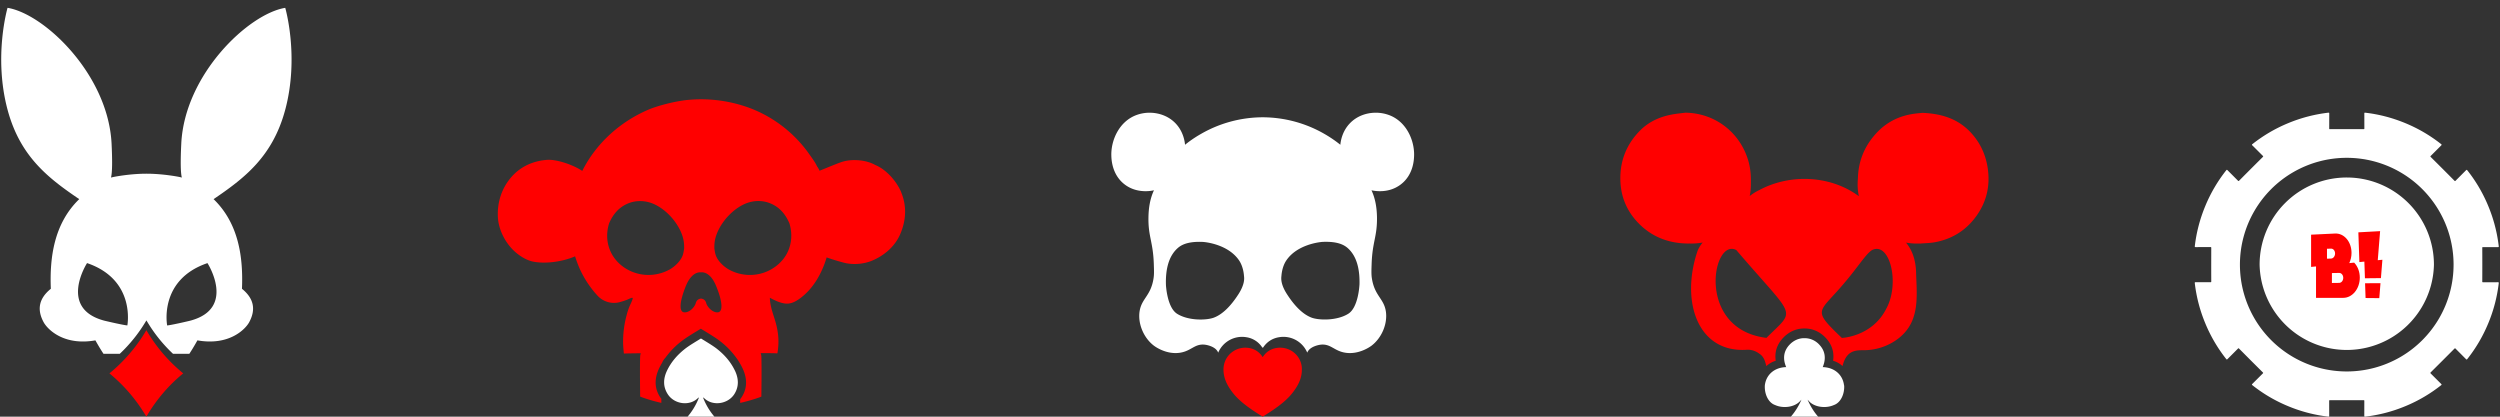 <svg width="240" height="40" viewBox="0 0 240 40" fill="none" xmlns="http://www.w3.org/2000/svg"><rect x="0" y="0" width="240" height="40" fill="#333333" stroke="none"/><path fill-rule="evenodd" clip-rule="evenodd" d="M27.37 10.581c1.387-5.128.013-9.828.013-9.828-3.52.573-9.645 6.378-9.98 13.018-.078 1.569-.078 2.797.055 3.277-.114-.051-1.758-.373-3.402-.373-1.644 0-3.287.325-3.402.373.133-.48.133-1.708.056-3.277C10.369 7.13 4.246 1.325.724.752c0 0-1.374 4.694.014 9.828 1.214 4.474 3.921 6.538 6.868 8.537-2.424 2.347-2.848 5.603-2.726 8.605-1.13.917-1.364 1.97-.692 3.21.36.667 1.915 2.287 4.969 1.743.005 0 .325.602.775 1.287h1.57a14.456 14.456 0 0 0 2.49-3.099c.021-.034.045-.069.064-.106.123.21.253.413.381.615a14.341 14.341 0 0 0 2.169 2.59h1.572c.453-.687.77-1.29.775-1.287 3.053.541 4.61-1.076 4.969-1.742.669-1.242.434-2.294-.693-3.21.123-3.009-.3-6.26-2.725-8.606 2.946-1.998 5.653-4.063 6.865-8.537Zm-15.144 20.66s-.317-.009-2.2-.454c-4.474-1.177-1.669-5.53-1.669-5.53 4.71 1.606 3.869 5.983 3.869 5.983Zm6.021-.451c-1.884.445-2.2.453-2.2.453s-.843-4.383 3.87-5.984c0 0 2.803 4.356-1.67 5.53Z" fill="#fff"/><path d="M17.59 35.844a15.42 15.42 0 0 1-3.54-4.146 15.526 15.526 0 0 1-3.544 4.146A15.546 15.546 0 0 1 14.049 40c.949-1.607 2.11-2.987 3.541-4.156ZM86.524 18.47c-.435-1.044-1.418-2.184-2.486-2.624-.855-.49-2.148-.6-3.09-.34-.411.114-1.591.61-2.27.886a1.953 1.953 0 0 0-.227-.402v.008s-.005-.005-.005-.008c-.176-.397-.477-.791-.725-1.146a12.308 12.308 0 0 0-5.643-4.436 13.424 13.424 0 0 0-6.373-.78 15.8 15.8 0 0 0-1.641.322c-.653.163-1.297.352-1.913.618-2.68 1.17-4.945 3.23-6.253 5.84-.882-.591-2.366-1.081-3.272-1.068-1.345.075-2.581.591-3.487 1.604-.975 1.09-1.423 2.48-1.34 3.938.074 1.238.754 2.51 1.675 3.317.435.383.986.722 1.543.881 1.14.283 2.875.096 4.191-.471.12.391.264.775.429 1.156a9.775 9.775 0 0 0 1.718 2.611 2.152 2.152 0 0 0 2.185.618c.005 0 .01-.005.013-.005.222-.064.445-.13.656-.219.128-.05.258-.12.391-.165.051-.013.088-.024.139-.008.008.062-.01.107-.027.163-.077.234-.202.466-.3.703a6.302 6.302 0 0 0-.264.823 9.717 9.717 0 0 0-.328 2.74c.008.303.045.61.07.913.545-.013 1.089-.024 1.63-.024a.94.94 0 0 0-.064.301c-.043 1.05 0 3.858 0 3.858s.823.333 2.032.602v-.394a2.359 2.359 0 0 1-.098-.13c-.608-.912-.554-1.876-.101-2.822.088-.181.186-.357.287-.528.067-.17.166-.322.294-.447a7.737 7.737 0 0 1 1.56-1.604c.483-.378 1.327-.874 1.85-1.194.52.32 1.367.816 1.849 1.194a7.715 7.715 0 0 1 1.646 1.726c.04.051.078.104.11.163.14.221.271.45.388.69.453.946.507 1.916-.09 2.821-.04.059-.083.112-.125.168v.36c1.21-.27 2.032-.602 2.032-.602s.043-2.808 0-3.858a1.05 1.05 0 0 0-.069-.315c.112 0 .219 0 .328-.005.423 0 .85.005 1.276.024h.005c.208-1.225.083-2.222-.295-3.391-.208-.653-.41-1.258-.43-1.95.448.244.925.479 1.437.553.074.008.144.014.213.014.485 0 .919-.259 1.308-.549 1.247-.943 2.043-2.38 2.496-3.89.642.24 1.644.514 1.876.56.805.152 1.71.069 2.467-.24 1.188-.49 2.235-1.39 2.736-2.593.546-1.289.624-2.656.08-3.964l.006-.003Zm-22.295 7.431c-.999.53-2.14.637-3.216.304-.964-.296-1.838-.975-2.31-1.876-.471-.9-.53-1.92-.231-2.883.383-.892.956-1.572 1.875-1.937.762-.3 1.636-.263 2.385.062 1.177.509 2.235 1.668 2.704 2.861.19.49.253.911.24 1.436-.032.195-.059.39-.115.578-.18.592-.794 1.17-1.33 1.455h-.002Zm4.705 4.08c-.485.068-1.03-.478-1.14-.894-.112-.42-.498-.42-.498-.42s-.384 0-.499.42c-.111.422-.655.965-1.14.893-.485-.07-.42-1.026.184-2.523.528-1.29 1.228-1.327 1.41-1.314h.087c.181-.013.882.02 1.41 1.314.615 1.492.674 2.448.189 2.523h-.003Zm6.613-5.652c-.472.895-1.346 1.575-2.31 1.876a4.173 4.173 0 0 1-3.216-.304c-.535-.288-1.15-.863-1.327-1.46-.056-.19-.082-.384-.114-.578-.013-.528.05-.949.24-1.436.466-1.188 1.524-2.347 2.704-2.862.748-.322 1.622-.365 2.384-.06.92.364 1.492 1.044 1.876 1.936.296.965.234 1.993-.237 2.888Z" fill="red"/><path d="M70.546 35.57c-.405-.843-1.008-1.527-1.748-2.103-.395-.306-1.082-.711-1.505-.972-.424.26-1.114.666-1.506.972-.74.576-1.343 1.26-1.748 2.102-.37.77-.413 1.556.083 2.3.626.943 2.078 1.14 2.875.349.018-.02.034-.054.098-.04A6.301 6.301 0 0 1 66.008 40h2.577a6.288 6.288 0 0 1-1.087-1.822c.06-.017.077.018.098.04.797.79 2.249.59 2.878-.35.487-.74.444-1.529.074-2.299h-.002ZM133.28 11.023a3.635 3.635 0 0 0-1.142-.202h-.106c-.885.01-1.792.33-2.452 1.026-.73.765-.872 1.69-.907 2.05l-.01-.008a11.8 11.8 0 0 0-1.577-1.067 11.93 11.93 0 0 0-5.775-1.562h-.187a11.93 11.93 0 0 0-5.82 1.59c-.736.417-1.254.816-1.529 1.039l-.01.007c-.036-.361-.177-1.284-.908-2.05-.659-.692-1.567-1.013-2.451-1.025h-.106a3.672 3.672 0 0 0-1.143.202c-1.718.601-2.499 2.434-2.469 3.882.008.361.041 1.85 1.274 2.797.672.516 1.413.645 1.969.652h.081a3.46 3.46 0 0 0 .771-.088s0 .002-.003.002c-.372.794-.513 1.684-.528 2.583-.033 1.858.437 2.328.513 4.458.023.698.038 1.047-.031 1.456-.267 1.64-1.134 1.888-1.329 3.099-.192 1.187.374 2.555 1.355 3.31.091.071 1.19.892 2.522.688 1.104-.17 1.408-.898 2.413-.769.051.005 1.009.14 1.246.748 0 .005.003.01.005.016a2.489 2.489 0 0 1 2.705-1.484 2.203 2.203 0 0 1 1.534.996h.07c.357-.544.89-.895 1.535-.996a2.485 2.485 0 0 1 2.706 1.481c0-.005 0-.008.005-.012.243-.607 1.196-.741 1.246-.749 1.006-.129 1.307.6 2.414.769 1.332.204 2.431-.617 2.522-.688.981-.758 1.547-2.125 1.355-3.31-.198-1.211-1.062-1.459-1.33-3.099-.068-.407-.053-.758-.03-1.456.076-2.13.541-2.6.513-4.458-.015-.897-.157-1.789-.528-2.583 0 0 0-.002-.003-.002.086.023.374.083.771.088h.081c.556-.005 1.294-.134 1.969-.652 1.233-.945 1.266-2.433 1.273-2.797.031-1.448-.75-3.28-2.471-3.882h-.003Zm-14.393 17.226c-.717 1.114-1.508 1.925-2.363 2.246-.677.256-2.428.321-3.528-.376-.96-.61-1.064-2.732-1.066-2.775-.043-1.4.222-2.74 1.152-3.546.541-.47 1.35-.611 2.341-.576.356.012 2.494.255 3.528 1.777.439.646.47 1.486.472 1.498.036.253.066.82-.536 1.752Zm11.621-.908c-.003.043-.104 2.169-1.067 2.775-1.099.695-2.85.635-3.528.377-.851-.321-1.643-1.132-2.36-2.247-.602-.93-.571-1.496-.536-1.751.002-.013.033-.855.473-1.499 1.033-1.521 3.174-1.764 3.528-1.777.993-.035 1.799.109 2.34.577.93.803 1.195 2.145 1.152 3.545h-.002Z" fill="#fff"/><path d="M124.982 35.393c-.04-1.264-1.167-2.189-2.441-1.987-.561.089-1.023.4-1.322.882a1.858 1.858 0 0 0-1.321-.882c-1.274-.2-2.399.728-2.442 1.987-.025.912.369 1.645.9 2.325.715.92 1.883 1.673 2.861 2.282.983-.61 2.145-1.362 2.861-2.282.53-.68.93-1.413.899-2.325h.005ZM190.838 16.258c-.176-1.335-.706-2.52-1.623-3.514-1.223-1.33-2.8-1.833-4.659-1.91-.294.031-.688.058-1.074.13-1.38.242-2.553.895-3.474 1.955-1.074 1.218-1.618 2.638-1.65 4.242a5.646 5.646 0 0 0 .091 1.676c-2.67-1.99-6.565-2.198-9.559-.589a4.865 4.865 0 0 0-.917.57c.072-.36.112-.74.112-1.124v-.163c.013-.634-.032-1.262-.189-1.883-.727-2.846-3.186-4.79-6.098-4.83-.453.058-.909.098-1.362.189-1.106.215-2.113.668-2.925 1.46-1.34 1.321-2.004 2.938-1.956 4.822.04 1.708.701 3.16 1.942 4.337 1.277 1.205 2.822 1.74 4.562 1.753.032 0 .058 0 .077-.005.085.005.176.005.269.005.36 0 .714-.032 1.052-.098-.189.229-.346.477-.477.76-1.667 4.848-.032 9.809 4.647 9.54.426-.045.895.09 1.257.367.453.28.568.733.682 1.197.256-.232.56-.408.906-.512-.12-.791.088-1.532.688-2.177.588-.634 1.321-.932 2.064-.921.744-.011 1.482.287 2.065.921.597.645.805 1.383.688 2.175.346.103.652.277.905.511.352-1.41 1.117-1.527 1.953-1.521a5.519 5.519 0 0 0 2.971-.823c2.643-1.655 2.193-4.314 2.134-6.805-.072-1.236-.44-2.062-.962-2.701.333.058.674.09 1.029.09.09 0 .176 0 .269-.005a.342.342 0 0 0 .077.005c.445-.04.895-.04 1.335-.117 1.609-.283 2.931-1.06 3.927-2.369 1.047-1.375 1.447-2.925 1.223-4.633v-.005Zm-21.256 16.177c-6.799-.823-5.203-9.666-2.893-8.427 5.771 6.76 5.752 5.55 2.893 8.427Zm11.483-2.768c-1.361 2.664-4.246 2.774-4.246 2.774-2.931-2.795-2.212-2.364.17-5.196 1.348-1.558 2.081-2.808 2.715-3.232 1.726-.87 2.723 3.232 1.361 5.654Z" fill="red"/><path d="M177.028 36.997c-.117-.996-.884-1.72-2.046-1.755l.048-.128c.272-.736.179-1.426-.357-2.004a1.903 1.903 0 0 0-1.446-.645c-.523-.008-1.037.203-1.447.645-.538.58-.632 1.268-.357 2.004l.048.128c-1.159.034-1.932.759-2.046 1.755-.051.784.306 1.65.98 1.884.775.354 1.852.213 2.379-.35l.155-.162a6.312 6.312 0 0 1-1.015 1.63h2.616c-.445-.508-.754-1.049-1.015-1.63 0 0 .117.12.154.163.523.565 1.604.7 2.38.349.674-.235 1.031-1.1.98-1.884h-.011ZM225.292 12.395c.54 0 1.084.002 1.631.004a.055.055 0 0 0 .039-.016.06.06 0 0 0 .017-.038l-.003-1.457c-.001-.053.025-.077.079-.07 1.323.152 2.61.487 3.863 1.006a14.364 14.364 0 0 1 3.444 2.021c.042.033.044.069.005.106l-1.031 1.028a.056.056 0 0 0-.016.039c0 .014.006.028.016.038l1.156 1.152c.382.382.765.768 1.151 1.157a.054.054 0 0 0 .077 0l1.028-1.031c.038-.039.073-.037.106.005a14.328 14.328 0 0 1 2.021 3.444 14.377 14.377 0 0 1 1.006 3.863c.006.054-.018.08-.072.079l-1.456-.003a.056.056 0 0 0-.039.016.056.056 0 0 0-.016.04 297.857 297.857 0 0 1 0 3.263c0 .015.006.03.016.04.01.01.025.016.039.016l1.456-.003c.054 0 .078.025.072.079a14.324 14.324 0 0 1-1.007 3.863 14.365 14.365 0 0 1-2.022 3.444c-.034.042-.069.044-.107.005l-1.026-1.031a.054.054 0 0 0-.077 0 420.7 420.7 0 0 1-2.31 2.307.056.056 0 0 0-.016.039c0 .014.006.028.016.039l1.031 1.027c.039.038.037.073-.005.106a14.36 14.36 0 0 1-3.444 2.021A14.35 14.35 0 0 1 227.051 40c-.054.006-.08-.018-.079-.072l.003-1.456a.056.056 0 0 0-.054-.055 344.73 344.73 0 0 1-3.265 0 .054.054 0 0 0-.039.016.053.053 0 0 0-.017.04l.003 1.455c.001.054-.025.078-.079.07a14.277 14.277 0 0 1-3.863-1.006 14.276 14.276 0 0 1-3.443-2.021c-.042-.033-.044-.069-.005-.106l1.031-1.027a.052.052 0 0 0 .016-.039.052.052 0 0 0-.016-.038l-1.157-1.152-1.151-1.158a.055.055 0 0 0-.077 0l-1.028 1.031c-.038.039-.073.037-.106-.005a14.322 14.322 0 0 1-2.02-3.444 14.325 14.325 0 0 1-1.007-3.863c-.006-.054.018-.08.072-.079l1.456.003a.054.054 0 0 0 .038-.016.051.051 0 0 0 .017-.038c-.003-.549-.004-1.093-.004-1.633l.004-1.633a.056.056 0 0 0-.054-.055l-1.457.003c-.053 0-.077-.025-.07-.079.152-1.323.487-2.61 1.006-3.863a14.39 14.39 0 0 1 2.021-3.444c.033-.042.069-.044.107-.004l1.027 1.031c.01.01.024.016.039.016a.058.058 0 0 0 .039-.016 316.252 316.252 0 0 1 2.308-2.308.056.056 0 0 0 .016-.039.056.056 0 0 0-.016-.039l-1.031-1.027c-.039-.038-.037-.073.005-.107a14.33 14.33 0 0 1 3.444-2.02 14.347 14.347 0 0 1 3.863-1.006c.054-.006.08.018.08.072l-.004 1.456c0 .007.002.014.005.02a.044.044 0 0 0 .011.019l.018.012a.056.056 0 0 0 .021.004c.548-.003 1.092-.004 1.633-.004Zm10.251 13.011a10.255 10.255 0 1 0-20.51-.001 10.255 10.255 0 0 0 20.51.001Z" fill="#fff"/><path d="M233.658 25.408a8.37 8.37 0 0 1-16.736 0 8.365 8.365 0 0 1 8.368-8.368 8.37 8.37 0 0 1 8.368 8.368Z" fill="#fff"/><g clip-path="url(#a)" fill="red"><path d="m226.002 25.212-.473.047c.137-.29.217-.624.217-.98 0-1.07-.712-1.903-1.58-1.86l-2.301.11v3.095l.473-.047v3.016h2.614c.873 0 1.588-.87 1.588-1.942 0-.577-.209-1.09-.538-1.437v-.002Zm-2.611-1.33.387-.014c.216-.008.389.2.389.465s-.175.484-.389.49l-.387.011v-.951Zm1.17 3.275-.697.009v-.952l.697-.013c.216-.003.391.207.391.473 0 .265-.175.482-.391.483Zm4.149-2.22-.141 1.762-1.535.016-.055-1.602-.479.048-.098-2.857 2.088-.114-.225 2.79.447-.044-.002.001ZM227.095 28.61l1.317.012.115-1.437-1.48.008.048 1.418Z"/></g><defs><clipPath id="a"><path fill="#fff" transform="translate(221.865 22.19)" d="M0 0h6.845v6.431H0z"/></clipPath></defs></svg>